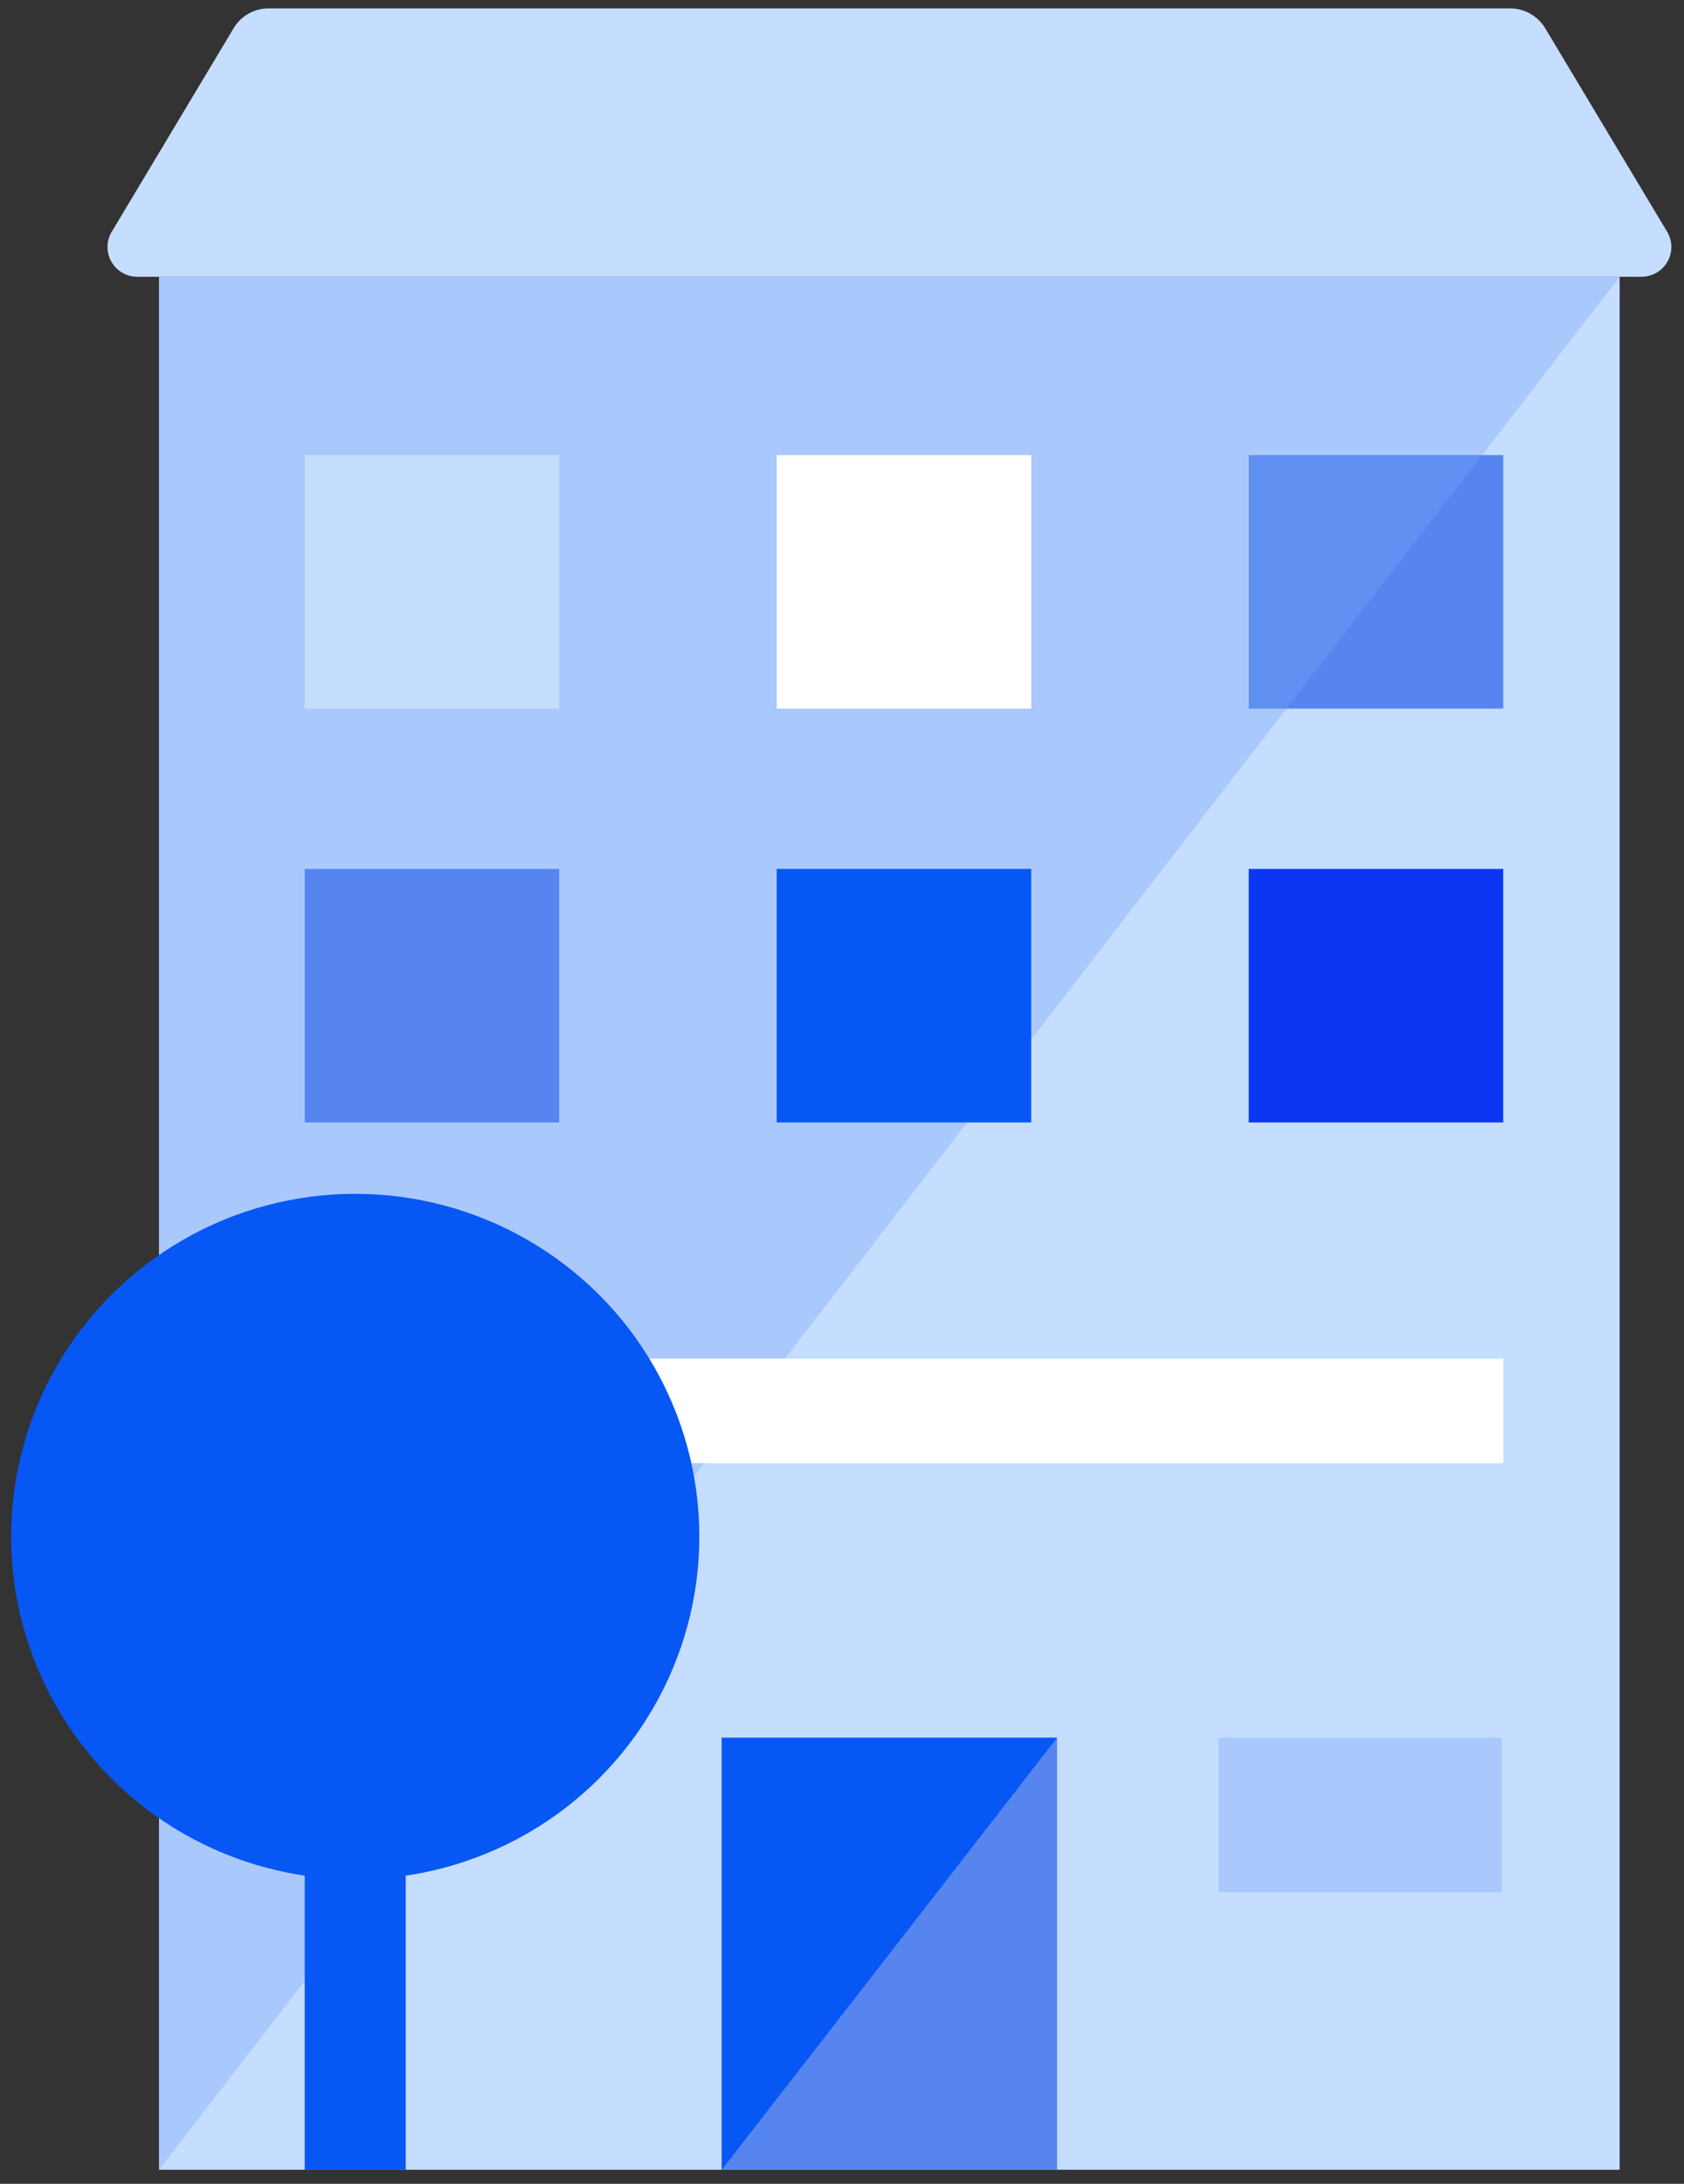 <svg width="54" height="70" xmlns="http://www.w3.org/2000/svg"><rect width="100%" height="100%" fill="#333333" stroke="none"/><g fill-rule="nonzero" fill="none"><path fill="#C5DDFF" d="M5.099 8.872h46.837v60.677H5.099z"/><path fill="#5685EF" d="M40.042 14.588h8.161v8.126h-8.161z"/><path d="M51.937 8.872L5.099 69.549V8.872z" opacity=".35" fill="#76A3F9"/><path fill="#FFF" d="M9.771 43.552h38.437V46.9H9.771z"/><ellipse fill="#0757F5" cx="11.391" cy="49.254" rx="11.034" ry="10.987"/><path fill="#0757F5" d="M9.771 57.192h3.24v12.357h-3.24z"/><path fill="#5685EF" d="M23.144 55.701h10.754v13.853H23.144z"/><path fill="#C5DDFF" d="M9.771 14.588h8.161v8.126H9.771z"/><path fill="#FFF" d="M24.906 14.588h8.161v8.126h-8.161z"/><path fill="#5685EF" d="M9.771 27.853h8.161v8.126H9.771z"/><path fill="#0757F5" d="M24.906 27.853h8.161v8.126h-8.161z"/><path fill="#0B37F4" d="M40.042 27.853h8.161v8.126h-8.161z"/><path fill="#0757F5" d="M33.898 55.7L23.144 69.55V55.7z"/><path d="M52.64 8.872H4.402a.958.958 0 01-.83-.484.95.95 0 01.01-.957L7.493.903A1.305 1.305 0 018.62.269h39.802c.46 0 .888.24 1.126.634L53.46 7.43a.95.95 0 01.01.957.958.958 0 01-.83.484z" fill="#C5DDFF"/><path d="M39.074 55.7h9.083v4.957h-9.083z" opacity=".35" fill="#76A3F9"/></g></svg>